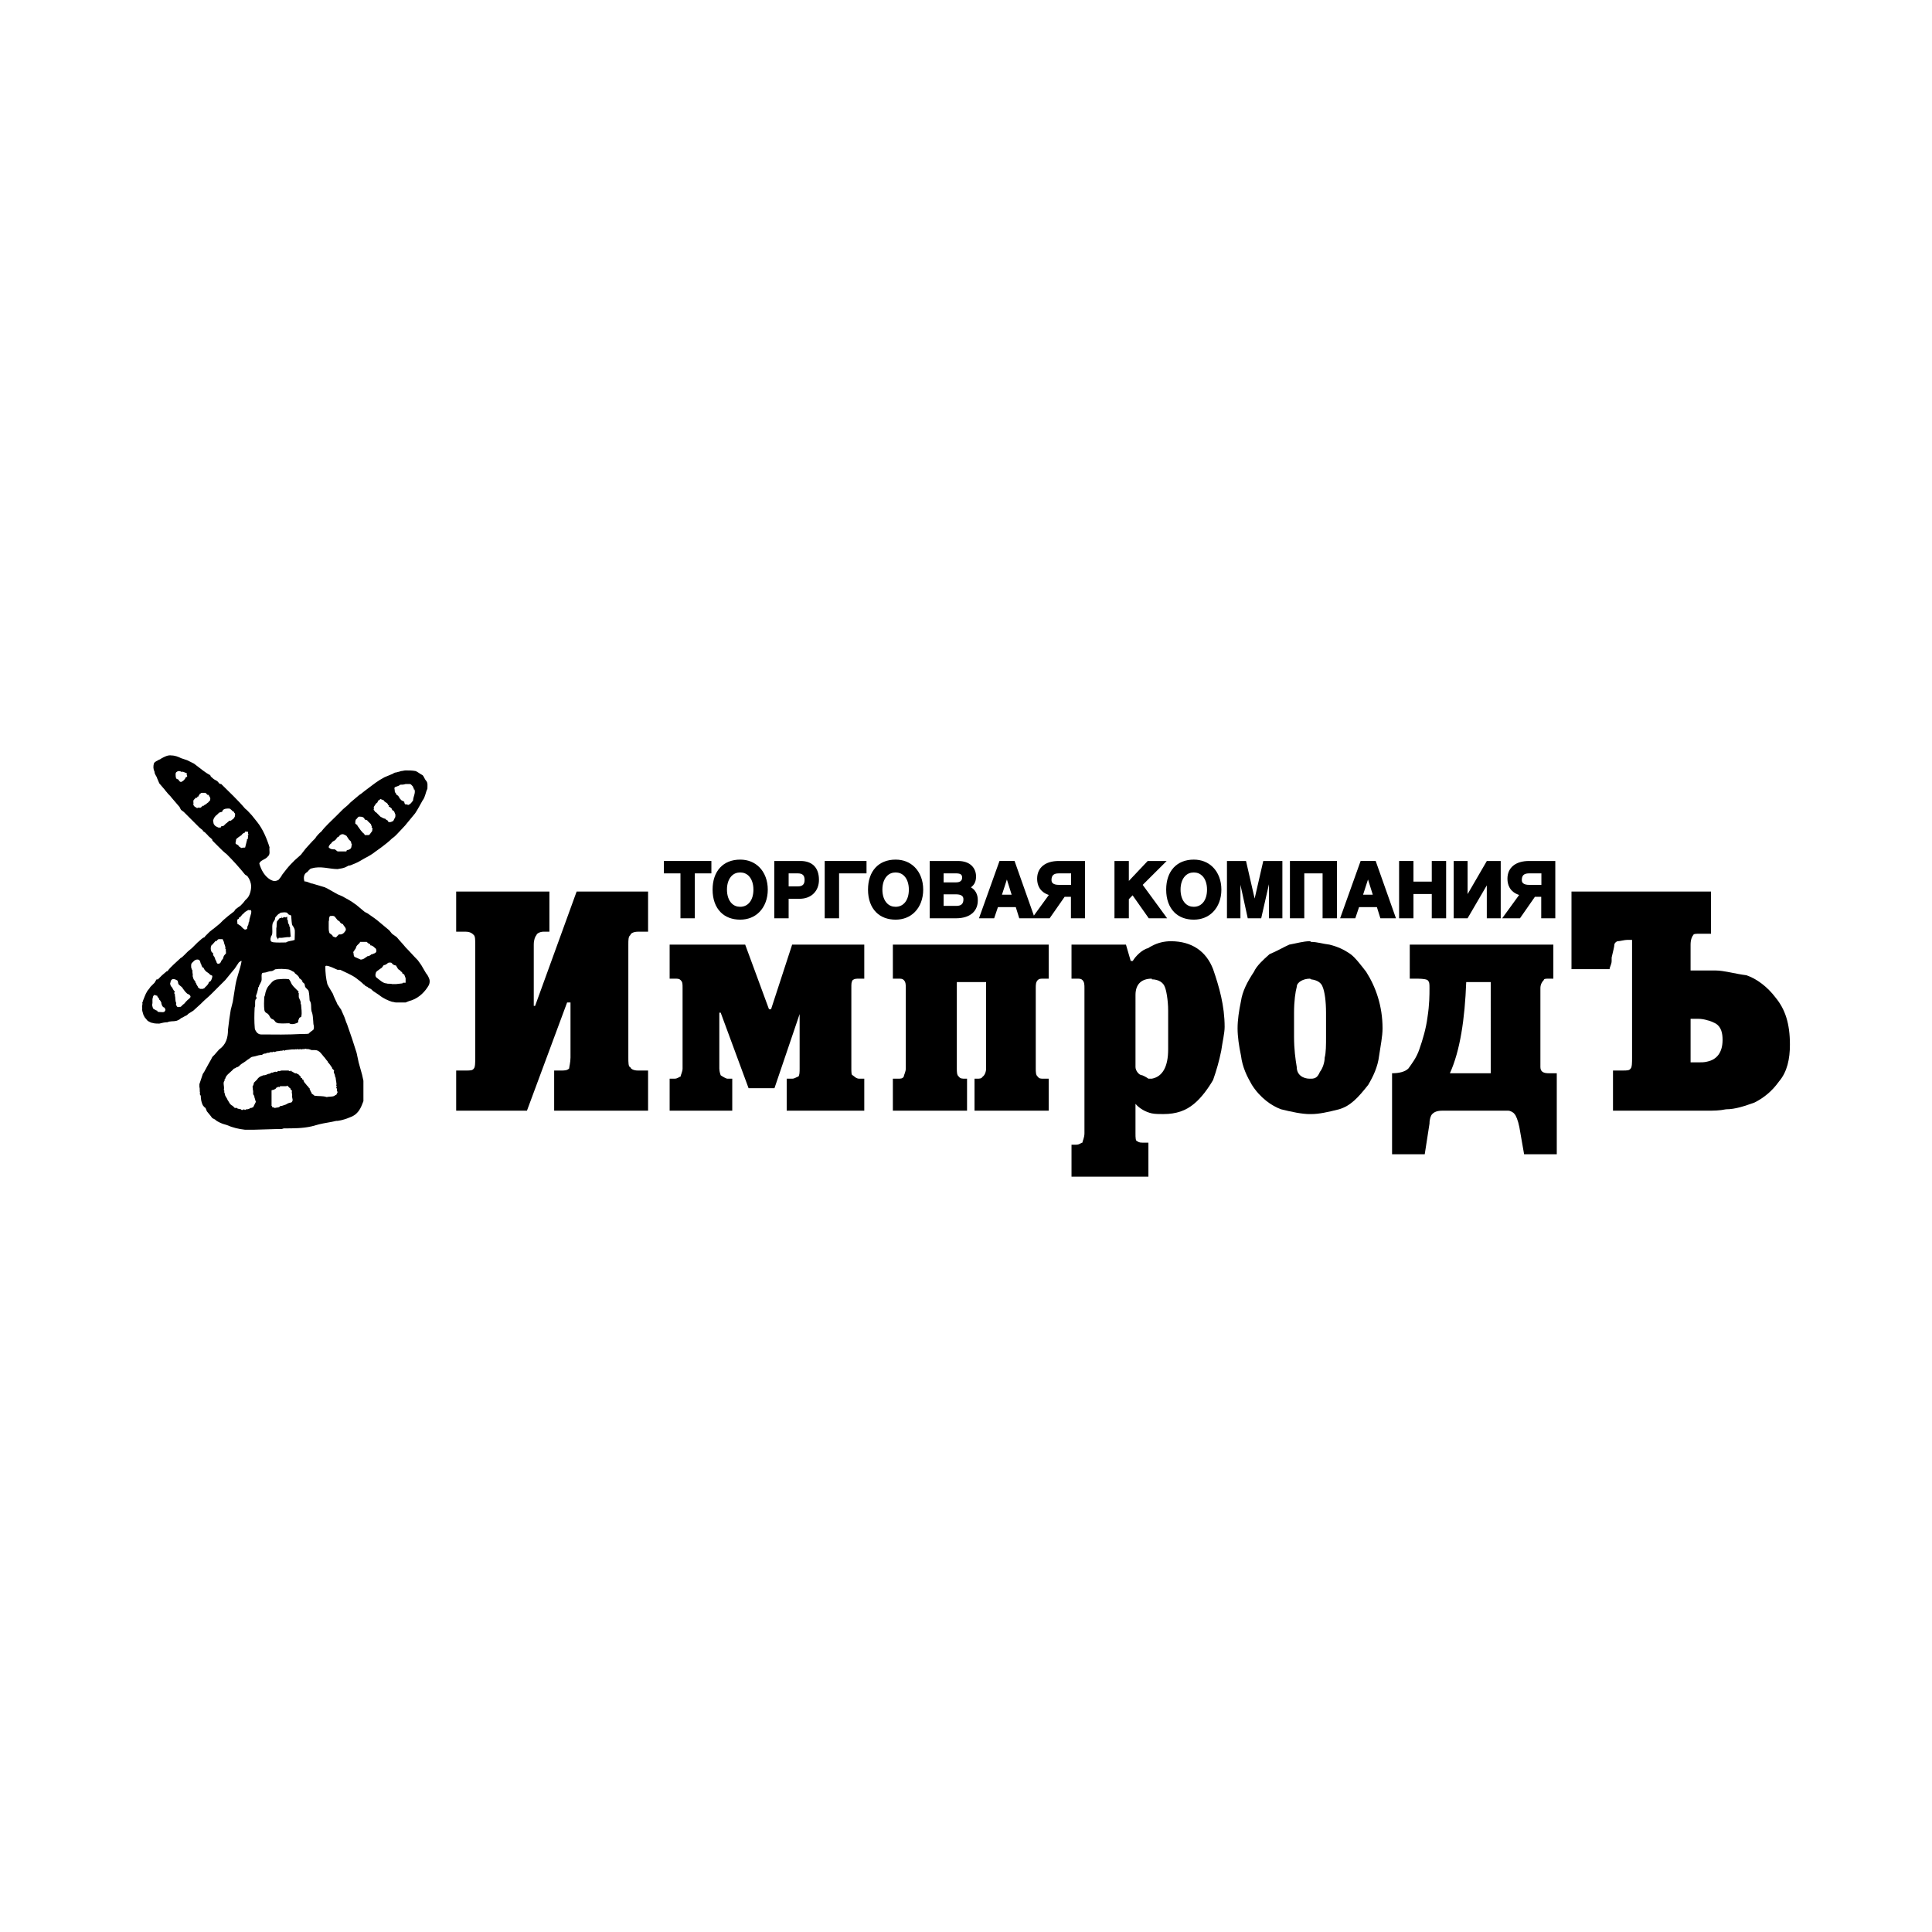 <?xml version="1.0" encoding="utf-8"?>
<!-- Generator: Adobe Illustrator 13.0.0, SVG Export Plug-In . SVG Version: 6.00 Build 14948)  -->
<!DOCTYPE svg PUBLIC "-//W3C//DTD SVG 1.0//EN" "http://www.w3.org/TR/2001/REC-SVG-20010904/DTD/svg10.dtd">
<svg version="1.0" id="Layer_1" xmlns="http://www.w3.org/2000/svg" xmlns:xlink="http://www.w3.org/1999/xlink" x="0px" y="0px"
	 width="192.756px" height="192.756px" viewBox="0 0 192.756 192.756" enable-background="new 0 0 192.756 192.756"
	 xml:space="preserve">
<g>
	<polygon fill-rule="evenodd" clip-rule="evenodd" fill="#FFFFFF" points="0,0 192.756,0 192.756,192.756 0,192.756 0,0 	"/>
	<path fill-rule="evenodd" clip-rule="evenodd" d="M45.513,88.95h9.302v4.006h-0.611c-0.339,0-0.679,0.204-0.679,0.339
		c-0.136,0.136-0.271,0.476-0.271,0.951v6.11h0.135L57.53,88.95h7.129v4.006h-1.019c-0.475,0-0.747,0.204-0.747,0.339
		c-0.204,0.136-0.204,0.476-0.204,0.951v11.27c0,0.477,0,0.951,0.204,0.951c0,0.137,0.272,0.34,0.747,0.34h1.019v4.006h-9.37v-4.006
		h0.679c0.339,0,0.611,0,0.815-0.203c0-0.137,0.136-0.611,0.136-1.088v-5.498H56.58l-4.006,10.795h-7.061v-4.006h0.95
		c0.476,0,0.679,0,0.815-0.203c0.136-0.137,0.136-0.611,0.136-1.088v-11.27c0-0.475,0-0.815-0.136-0.951s-0.339-0.339-0.815-0.339
		h-0.95V88.95L45.513,88.95z"/>
	<path fill-rule="evenodd" clip-rule="evenodd" d="M66.811,94.246h7.537l2.376,6.45h0.204l2.104-6.45h7.197v3.395h-0.475
		c-0.339,0-0.476,0-0.679,0.137c-0.136,0.203-0.136,0.338-0.136,0.814v8.012c0,0.338,0,0.678,0.136,0.678
		c0.203,0.137,0.339,0.34,0.679,0.34h0.475v3.191h-7.74v-3.191h0.543c0.271,0,0.476-0.203,0.611-0.203
		c0.136-0.137,0.136-0.477,0.136-0.814v-5.432l-2.512,7.4h-2.58l-2.784-7.537h-0.136v5.568c0,0.338,0.136,0.678,0.136,0.678
		c0.204,0.137,0.543,0.34,0.679,0.34h0.475v3.191h-6.247v-3.191h0.476c0.339,0,0.476-0.203,0.611-0.203
		c0-0.137,0.204-0.477,0.204-0.814v-8.012c0-0.477,0-0.611-0.204-0.814c-0.135-0.137-0.271-0.137-0.611-0.137h-0.476V94.246
		L66.811,94.246z"/>
	<path fill-rule="evenodd" clip-rule="evenodd" d="M89.081,94.246h15.548v3.395h-0.477c-0.338,0-0.475,0-0.609,0.137
		c-0.205,0.203-0.205,0.475-0.205,0.814v8.012c0,0.338,0,0.678,0.205,0.814c0.135,0.203,0.271,0.203,0.609,0.203h0.477v3.191h-7.401
		v-3.191h0.204c0.339,0,0.475,0,0.611-0.203c0.203-0.137,0.34-0.477,0.34-0.814V97.98h-2.92v8.623c0,0.338,0,0.678,0.204,0.814
		c0.136,0.203,0.339,0.203,0.611,0.203h0.204v3.191h-7.401v-3.191h0.476c0.339,0,0.475,0,0.611-0.203
		c0-0.137,0.204-0.477,0.204-0.814v-8.012c0-0.34,0-0.611-0.204-0.814c-0.136-0.137-0.271-0.137-0.611-0.137h-0.476V94.246
		L89.081,94.246z"/>
	<path fill-rule="evenodd" clip-rule="evenodd" d="M121.029,96.69c-0.68-1.765-2.105-2.784-4.211-2.784
		c-0.609,0-1.289,0.136-1.9,0.475c-0.135,0.068-0.271,0.136-0.34,0.204c-0.611,0.136-1.289,0.815-1.561,1.29h-0.205l-0.475-1.629
		h-5.432v3.395h0.475c0.34,0,0.477,0,0.611,0.137c0.205,0.203,0.205,0.475,0.205,0.814v14.461c0,0.475-0.205,0.814-0.205,0.951
		c-0.135,0-0.271,0.203-0.611,0.203h-0.475v3.191h7.672v-3.395h-0.475c-0.271,0-0.475,0-0.611-0.137
		c-0.203,0-0.203-0.34-0.203-0.814v-2.92c0.406,0.475,1.018,0.814,1.629,0.951c0.34,0.068,0.746,0.068,1.154,0.068
		c1.291,0,2.24-0.34,3.055-1.02c0.748-0.611,1.426-1.561,1.902-2.375c0.338-0.951,0.609-1.902,0.814-2.92
		c0.135-0.951,0.34-1.766,0.34-2.377C122.184,100.355,121.639,98.455,121.029,96.69L121.029,96.69z M116.547,104.701
		c0,1.697-0.543,2.717-1.629,2.92c-0.068,0-0.203,0-0.34,0c0,0-0.271-0.203-0.611-0.34c-0.338,0-0.678-0.475-0.678-0.814V99.27
		c0-1.154,0.678-1.629,1.629-1.629v0.068c0.68,0,1.154,0.34,1.291,0.746c0.135,0.271,0.338,1.289,0.338,2.377V104.701
		L116.547,104.701z"/>
	<path fill-rule="evenodd" clip-rule="evenodd" d="M136.305,96.962c-0.475-0.611-1.086-1.426-1.561-1.766
		c-0.68-0.475-1.291-0.747-2.105-0.951c-0.611-0.067-1.223-0.271-1.834-0.271c0,0-0.066-0.068-0.135-0.068
		c-0.611,0-1.291,0.204-2.037,0.339c-0.475,0.204-1.289,0.679-1.969,0.951c-0.611,0.543-1.291,1.154-1.562,1.766
		c-0.678,1.019-1.154,1.968-1.289,2.919c-0.203,0.951-0.34,1.9-0.34,2.717c0,0.814,0.137,1.764,0.34,2.715
		c0.135,1.154,0.611,2.105,1.086,2.92c0.814,1.289,1.969,2.105,2.92,2.443c1.086,0.271,2.104,0.477,2.852,0.477c0,0,0.068,0,0.135,0
		c0.814,0,1.697-0.205,2.785-0.477c1.154-0.338,1.9-1.154,2.918-2.443c0.477-0.814,0.951-1.766,1.088-2.92
		c0.135-0.951,0.34-1.9,0.34-2.715C137.936,100.355,137.256,98.455,136.305,96.962L136.305,96.962z M132.299,101.781v1.631
		c0,0.814,0,1.629-0.135,2.104c0,0.477-0.205,1.088-0.477,1.426c-0.203,0.477-0.406,0.68-0.883,0.68c0,0-0.066,0-0.135,0
		c-0.611,0-1.291-0.34-1.291-1.154c-0.135-0.814-0.271-1.766-0.271-3.055v-1.631v-0.746c0-1.154,0.137-2.105,0.271-2.58
		c0-0.475,0.68-0.814,1.291-0.814c0.068,0,0.135,0.068,0.135,0.068c0.611,0.068,1.02,0.34,1.154,0.746
		c0.205,0.475,0.34,1.426,0.34,2.58V101.781L132.299,101.781z"/>
	<path fill-rule="evenodd" clip-rule="evenodd" d="M154.5,107.078c-0.475,0-0.814-0.137-0.814-0.611v-7.875
		c0-0.34,0.137-0.611,0.34-0.814c0-0.137,0.271-0.137,0.475-0.137h0.477v-3.395h-8.283h-6.043v3.395h0.475
		c0.477,0,1.02,0,1.291,0.137c0.203,0.203,0.203,0.338,0.203,0.814c0,0.678,0,1.629-0.203,2.918
		c-0.137,1.088-0.477,2.24-0.814,3.191c-0.273,0.814-0.748,1.426-1.088,1.902c-0.338,0.338-0.949,0.475-1.629,0.475v8.08h3.26
		l0.475-3.057c0-0.475,0.135-0.814,0.271-0.949c0.203-0.205,0.475-0.34,1.018-0.34h2.785h3.801c0.137,0,0.477,0.135,0.611,0.34
		c0.137,0.135,0.34,0.611,0.477,1.289l0.475,2.717h3.26v-8.08H154.5L154.5,107.078z M148.73,107.078h-2.037h-2.037
		c1.02-2.24,1.494-5.432,1.629-9.098h0.408h2.037V107.078L148.73,107.078z"/>
	<path fill-rule="evenodd" clip-rule="evenodd" d="M177.158,99.541c-0.814-1.086-1.902-1.9-2.92-2.24
		c-1.088-0.135-2.242-0.475-3.057-0.475h-0.883h-1.629v-2.581c0-0.475,0.137-0.815,0.271-0.951c0-0.136,0.342-0.136,0.68-0.136
		h0.678h0.408V88.95h-0.408h-13.51v7.74h3.801c0-0.204,0.205-0.475,0.205-0.815c0-0.136,0-0.339,0-0.339
		c0.135-0.611,0.271-1.086,0.271-1.29c0-0.136,0.203-0.339,0.34-0.339c0.203,0,0.678-0.136,0.949-0.136h0.477v11.745
		c0,0.477,0,0.951-0.137,1.088c-0.135,0.203-0.34,0.203-0.814,0.203h-0.951v4.006h8.215c0.408,0,0.816,0,1.154,0
		c0.68,0,1.223,0,1.902-0.137c0.949,0,1.9-0.338,2.852-0.678c0.949-0.477,1.766-1.154,2.443-2.105
		c0.814-0.951,1.086-2.24,1.086-3.666C178.582,102.121,178.107,100.695,177.158,99.541L177.158,99.541z M170.299,105.924
		c-0.271,0.068-0.543,0.068-0.881,0.068h-0.748v-4.346h0.748c0.338,0,0.678,0.068,0.881,0.135c0.342,0.068,0.611,0.205,0.883,0.34
		c0.543,0.34,0.68,0.951,0.68,1.629C171.861,104.973,171.318,105.721,170.299,105.924L170.299,105.924z"/>
	<path fill-rule="evenodd" clip-rule="evenodd" d="M26.615,101.086c0.079,0.031,0.157,0.109,0.218,0.191
		c0.065,0.123,0.128,0.248,0.222,0.342c0.094,0.064,0.22,0.08,0.283,0.158c0.063,0.062,0.126,0.172,0.207,0.23
		c0.077,0.037,0.155,0.068,0.233,0.084c0.362,0.031,0.708,0.016,1.053,0c0.047,0,0.095,0.047,0.142,0.062
		c0.251,0.062,0.519-0.016,0.754-0.141c0.063-0.033,0-0.158,0.047-0.236c0.047-0.078,0.047-0.158,0.11-0.236
		c0.032-0.047,0.158-0.047,0.173-0.109c0.094-0.408,0-0.803-0.016-1.195c0-0.031-0.047-0.062-0.047-0.094
		c0-0.078,0.016-0.156-0.016-0.236c-0.032-0.125-0.11-0.234-0.157-0.377c-0.031-0.141,0-0.299-0.01-0.438
		c-0.021-0.018-0.053-0.033-0.053-0.053c0.031-0.043,0.047-0.105,0.015-0.123c-0.204-0.219-0.44-0.408-0.613-0.645
		c-0.11-0.141-0.142-0.297-0.235-0.439c-0.048-0.062-0.079-0.141-0.142-0.141c-0.361-0.048-0.707-0.016-1.053,0.016
		c-0.236,0.016-0.482,0.131-0.644,0.33c-0.142,0.172-0.299,0.314-0.409,0.502c-0.079,0.143-0.142,0.299-0.188,0.473
		c-0.032,0.109-0.032,0.234-0.079,0.344c0,0.033-0.047,0.08-0.047,0.111c-0.016,0.439-0.047,0.881,0.016,1.32
		C26.395,100.912,26.505,101.039,26.615,101.086L26.615,101.086z"/>
	<polygon fill-rule="evenodd" clip-rule="evenodd" points="30.666,86.997 30.668,87.001 30.666,86.997 	"/>
	<path fill-rule="evenodd" clip-rule="evenodd" d="M30.668,87.001c-0.005,0.002-0.008,0.005-0.013,0.007
		C30.657,87.007,30.661,87.006,30.668,87.001L30.668,87.001z"/>
	<path fill-rule="evenodd" clip-rule="evenodd" d="M39.519,83.315c-0.069,0.068-0.205,0.204-0.408,0.339
		c-0.271,0.272-0.611,0.543-0.882,0.747l-0.271,0.204l-0.476,0.34c-0.339,0.271-0.679,0.475-1.086,0.679
		c-0.34,0.203-0.679,0.407-1.018,0.542c-0.204,0.068-0.408,0.204-0.611,0.204c-0.068,0-0.068,0.068-0.136,0.068
		c-0.34,0.204-0.611,0.204-0.951,0.271c-0.814,0-1.697-0.339-2.58-0.068c-0.037,0-0.068,0.017-0.1,0.017
		c-0.047,0.031-0.079,0.079-0.142,0.125c-0.065,0.054-0.116,0.13-0.177,0.192c-0.003-0.008-0.029,0.008-0.016,0.021
		c-0.005,0.002-0.015,0.012-0.01,0.011c-0.357,0.156-0.398,0.608-0.273,0.939c0.198-0.022,0.419,0.105,0.615,0.172l0,0.009
		c0.012,0.001,0.024,0.001,0.036,0.003c0.022,0.006,0.044,0.012,0.066,0.016v0.095c0.001,0.002,0.003,0.003,0.004,0.005l-0.004-0.1
		c0.024,0.004,0.048,0.007,0.071,0.009c0.444,0.128,0.835,0.257,1.288,0.387c0,0,0.067,0.068,0.135,0.068l1.086,0.611l0.475,0.204
		l0.611,0.339l0.339,0.204l0.476,0.339l0.814,0.679l0.272,0.136l0.679,0.476l0.271,0.203l1.222,1.019l0.271,0.339l0.475,0.34
		c0.272,0.339,0.612,0.679,0.883,1.019c0.408,0.407,0.815,0.883,1.222,1.29l0.339,0.475l0.476,0.815
		c0.135,0.136,0.271,0.406,0.339,0.611c0.068,0.271,0,0.543-0.204,0.814c-0.407,0.611-1.017,1.154-1.833,1.357
		c-0.135,0.068-0.204,0.068-0.339,0.137c-0.204,0-0.475,0-0.679,0c-0.136,0-0.204,0-0.271,0c-0.137,0-0.272-0.068-0.408-0.068
		c-0.407-0.137-0.882-0.34-1.29-0.68l-0.611-0.406c-0.068-0.068-0.068-0.068-0.136-0.137c-0.136-0.135-0.34-0.135-0.407-0.271
		c-0.069,0-0.137-0.068-0.272-0.135v-0.068c0,0,0,0-0.068,0c-0.272-0.271-0.543-0.475-0.814-0.68
		c-0.476-0.339-1.019-0.543-1.562-0.814c-0.067,0-0.135,0-0.271,0c-0.339-0.136-0.814-0.407-1.154-0.407c0,0,0,0-0.067,0.068
		c0,0.611,0.067,1.222,0.203,1.765l0.136,0.271l0.407,0.68c0.136,0.406,0.339,0.746,0.475,1.086c0.137,0.135,0.205,0.34,0.339,0.475
		l0.271,0.611c0.136,0.271,0.204,0.611,0.34,0.883c0.339,0.951,0.679,1.969,0.951,2.852l0.203,0.951l0.34,1.221l0.136,0.611v2.037
		l-0.136,0.34c-0.203,0.543-0.543,1.018-1.086,1.223c-0.474,0.203-0.883,0.34-1.358,0.406c0,0-0.067,0-0.136,0
		c-0.543,0.137-1.153,0.205-1.698,0.34c-0.271,0.068-0.475,0.137-0.746,0.203c-0.883,0.205-1.833,0.205-2.784,0.205l-0.204,0.066
		h-0.476l-2.307,0.068c-0.34,0-0.612,0-0.883,0c-0.611-0.068-1.221-0.203-1.833-0.475c-0.272-0.068-0.476-0.137-0.746-0.271
		c-0.137-0.068-0.272-0.137-0.408-0.271l-0.272-0.137l-0.204-0.271l-0.339-0.408l-0.136-0.338c-0.136-0.068-0.204-0.203-0.271-0.271
		c-0.136-0.271-0.204-0.611-0.204-0.951c-0.068-0.068-0.136-0.203-0.068-0.271c-0.068-0.203,0-0.408-0.068-0.611v-0.271l0.339-1.018
		l0.136-0.205l0.407-0.746l0.271-0.475l0.136-0.271l0.204-0.205l0.477-0.543c0.679-0.475,0.882-1.154,0.882-1.969l0.136-1.086
		l0.136-0.883l0.205-0.814l0.271-1.697c0.136-0.814,0.477-1.562,0.611-2.377h-0.068l-0.204,0.136l-0.407,0.611l-0.339,0.407
		l-0.611,0.748l-0.476,0.475l-0.135,0.135l-0.68,0.68l-0.136,0.135c-0.271,0.273-0.543,0.477-0.814,0.748
		c-0.068,0.068-0.136,0.135-0.204,0.203l-0.747,0.68l-0.543,0.34c0,0.066-0.068,0.066-0.136,0.135
		c-0.203,0.068-0.339,0.203-0.543,0.271c-0.136,0.137-0.271,0.203-0.475,0.271c-0.272,0.068-0.611,0-0.883,0.137
		c-0.271,0-0.543,0.066-0.814,0.135c-0.204,0-0.476,0-0.679-0.068c-0.136,0-0.339-0.135-0.476-0.203l-0.339-0.406v-0.068
		l-0.068-0.068c-0.067-0.271-0.204-0.543-0.135-0.746c-0.068-0.205,0.068-0.34,0-0.543c0.068-0.068,0.068-0.205,0.135-0.34
		c0.137-0.34,0.271-0.748,0.543-1.02l0.136-0.203l0.407-0.406l0.204-0.34c0.068,0,0.068,0,0.136,0l0.136-0.137l0.271-0.271
		l0.475-0.406h0.068c0.314-0.44,0.802-0.823,1.25-1.254v-0.003c0.003-0.001,0.006-0.004,0.01-0.006
		c0.033-0.032,0.066-0.062,0.098-0.095l0.002,0.032c0.113-0.083,0.236-0.202,0.338-0.303l0.339-0.34l0.407-0.339l0.543-0.543
		l0.4-0.351l0-0.003l0.02-0.014l0.124-0.108l0.003,0.022l0.133-0.09h0.068c0,0,0,0,0-0.068l0.476-0.475l0.339-0.271v0.012
		l0.679-0.556v0.001l0.339-0.341l0.476-0.407l0.611-0.475l0.136-0.204l0.271-0.204l0.205-0.136c0.203-0.203,0.338-0.339,0.474-0.542
		c0.068-0.068,0.136-0.136,0.205-0.204c0.271-0.271,0.407-0.815,0.407-1.222c0-0.272-0.136-0.679-0.34-0.951
		c-0.067-0.068-0.136-0.136-0.271-0.204c-0.542-0.679-1.221-1.426-1.833-2.037c-0.272-0.204-0.476-0.407-0.746-0.679
		c-0.205-0.204-0.408-0.407-0.68-0.679V83.79c-0.136-0.204-0.339-0.271-0.475-0.475l-0.271-0.271l-0.204-0.136v-0.068l-0.339-0.271
		l-0.611-0.611l-0.95-0.95c-0.068-0.068-0.204-0.136-0.272-0.204c-0.068-0.136-0.136-0.204-0.136-0.272
		c-0.271-0.339-0.543-0.611-0.814-0.95c-0.136-0.204-0.34-0.339-0.476-0.543c-0.136-0.136-0.204-0.272-0.339-0.408l-0.407-0.475
		l-0.204-0.476c-0.068-0.271-0.272-0.407-0.272-0.679c-0.136-0.271-0.136-0.543-0.068-0.815c0.068-0.203,0.34-0.271,0.543-0.407
		c0.068,0,0.068,0,0.136-0.068c0.339-0.204,0.747-0.407,1.086-0.339c0.339,0,0.679,0.135,0.95,0.271
		c0.204,0.068,0.407,0.136,0.611,0.204l0.679,0.339c0.271,0.204,0.611,0.476,0.883,0.679c0.271,0.204,0.475,0.34,0.747,0.476
		c0,0.136,0.137,0.203,0.204,0.271c0.136,0.136,0.272,0.204,0.408,0.272c0.136,0.068,0.204,0.204,0.272,0.271
		c0.067,0.068,0.135,0.068,0.203,0.068c0.815,0.815,1.629,1.562,2.376,2.444c0.271,0.204,0.475,0.476,0.679,0.679l0.543,0.679
		c0.543,0.679,0.95,1.629,1.222,2.512c-0.067,0.339,0.136,0.679-0.204,0.95c-0.204,0.272-0.747,0.339-0.815,0.679
		c0.205,0.68,0.543,1.291,1.155,1.63c0.271,0.136,0.476,0.136,0.747,0c0.113-0.113,0.226-0.273,0.339-0.441V87.32l0.476-0.611
		c0.272-0.339,0.543-0.611,0.815-0.883l0.611-0.543l0.475-0.611l0.611-0.679l-0.013,0.093c0.004-0.001,0.008-0.002,0.013-0.002
		v-0.091l0.339-0.339l0.135-0.204c0.137-0.136,0.271-0.34,0.476-0.476c0.408-0.543,0.951-1.019,1.494-1.561l0.136-0.136l0.543-0.543
		l0.475-0.407l0.271-0.272l0.883-0.747l0.203-0.136l0.34-0.271c0.475-0.34,0.952-0.747,1.494-1.086l0.475-0.272l0.815-0.339l0,0.008
		c0.113-0.094,0.227-0.144,0.341-0.144C39.722,77,39.857,77,39.993,76.933c0.135,0,0.339-0.068,0.475-0.068
		c0.339,0,0.679,0,1.019,0.068c0.271,0.136,0.407,0.272,0.679,0.408c0.137,0.136,0.204,0.407,0.34,0.543
		c0.203,0.204,0.135,0.543,0.135,0.815c-0.203,0.407-0.203,0.814-0.475,1.154c-0.271,0.476-0.475,0.883-0.747,1.29l-0.951,1.154
		c0.204-0.203-0.81,0.878-0.883,0.95L39.519,83.315L39.519,83.315z M39.519,79.241c0,0,0,0,0-0.068
		c-0.069-0.068-0.137-0.136-0.137-0.271v-0.068c0-0.068-0.068-0.204,0-0.272c0,0,0.068-0.068,0.137-0.068
		c0.135-0.068,0.271-0.068,0.407-0.204c0.203,0,0.339,0,0.543-0.068h0.408c0.135,0,0.203,0.136,0.338,0.271
		c0,0.068,0,0.136,0.068,0.136c0,0.068,0,0.068,0,0.136h0.068c0.136,0.34-0.136,0.747-0.136,1.086
		c-0.136,0.204-0.271,0.407-0.542,0.476v-0.068c-0.068,0-0.137,0-0.204,0s-0.136-0.136-0.136-0.271l-0.271-0.136
		c-0.136-0.136-0.271-0.271-0.271-0.407h-0.068c0-0.068,0-0.068,0-0.068C39.654,79.376,39.585,79.309,39.519,79.241L39.519,79.241
		L39.519,79.241z M37.277,80.531l0.271-0.407c0,0,0,0,0.068,0l0.136-0.271c0.068,0,0.136-0.067,0.204-0.136l0.339,0.136
		c0.068,0.204,0.339,0.204,0.408,0.407v0.068c0.069,0,0.069,0,0.136,0.067c-0.067,0,0,0.068-0.067,0.068
		c0.067,0.067,0.067,0,0.135,0.067c0.068,0.068,0.136,0.068,0.204,0.204v0.068l0.204,0.136l0.136,0.339c0,0.136,0,0.272-0.068,0.34
		l-0.136,0.271c-0.068,0.068-0.068,0.068-0.136,0.068c-0.068,0.068-0.204,0.068-0.271,0.068c-0.136,0-0.136-0.136-0.204-0.204
		h-0.067l-0.136-0.135c-0.136,0-0.339-0.136-0.475-0.204l-0.272-0.272l-0.136-0.136c-0.068-0.068-0.135-0.068-0.135-0.068
		c0-0.068-0.067-0.136-0.136-0.204C37.277,80.735,37.346,80.599,37.277,80.531L37.277,80.531z M35.512,81.753
		c0.136-0.068,0.204-0.339,0.408-0.271c0.134,0,0.271,0,0.406,0.136l0.068,0.136l0.136,0.067h0.068c0.069,0,0.069,0.136,0.136,0.136
		c0.068,0,0,0.068,0.068,0.068l0.204,0.204l0.068,0.204c0.068,0,0,0.068,0,0.136c0.136,0,0.068,0.136,0.068,0.271
		s-0.136,0.204-0.204,0.34c-0.068,0.067-0.068,0.136-0.204,0.136s-0.204,0-0.339,0c0-0.068-0.068-0.068-0.068-0.136
		c-0.135-0.068-0.204-0.204-0.338-0.34l-0.34-0.475c0,0,0,0,0-0.068c-0.068,0-0.136-0.068-0.204-0.136
		C35.444,82.025,35.444,81.889,35.512,81.753L35.512,81.753z M33.068,84.13c0.069-0.204,0.271-0.204,0.407-0.34
		c0.068-0.068,0.136-0.204,0.204-0.271c0.068,0,0.068,0,0.137-0.068c0.068-0.136,0.271-0.271,0.474-0.204l0.273,0.136l0.135,0.204
		l0.136,0.204c0.068,0.068,0.204,0.136,0.204,0.271v0.068c0.068,0.067,0.068,0.136,0.068,0.136c-0.068,0.135,0,0.271-0.136,0.407
		c-0.068,0.067-0.204,0.136-0.339,0.136c-0.067,0.067-0.067,0.067-0.067,0.136h-0.679h-0.205l-0.271-0.204
		c-0.204,0-0.407,0-0.543-0.136c-0.068,0-0.068-0.067-0.068-0.136C32.864,84.333,32.932,84.197,33.068,84.13L33.068,84.13z
		 M18.539,77.543c-0.068,0.204-0.272,0.408-0.476,0.476c0,0-0.068,0-0.136-0.067h-0.068c0-0.068,0-0.068,0-0.136l-0.271-0.136
		c-0.068-0.136-0.068-0.339-0.068-0.475c0-0.068,0.068-0.204,0.136-0.204c0.068-0.068,0.136-0.068,0.204-0.068s0.136,0,0.204,0.068
		c0.068,0,0.136,0,0.204,0l0.339,0.136c0.068,0.068,0.068,0.068,0,0.136c0.068,0.068,0.068,0.136,0.068,0.204
		C18.674,77.476,18.606,77.543,18.539,77.543L18.539,77.543z M20.915,79.92c-0.068,0-0.068,0.068-0.136,0.136
		c-0.136,0.068-0.203,0.204-0.407,0.272c0,0.067-0.068,0.067-0.136,0.067s-0.068,0.068-0.068,0.068s-0.068,0-0.068,0.067
		c-0.068,0-0.068,0.068-0.136,0.068s-0.136-0.068-0.204,0c-0.067,0-0.136,0.067-0.136,0c-0.068-0.068-0.204-0.068-0.271-0.204
		c0,0-0.068-0.067-0.068-0.136c0.068-0.136-0.068-0.339,0.068-0.475l0.204-0.204c0.068,0,0.136,0.068,0.136,0
		c0,0-0.068-0.068,0-0.068c0-0.068,0.067,0,0.136-0.068c-0.068,0,0-0.068,0-0.068l0.068-0.067v-0.068l0.204-0.136h0.136h0.271
		l0.204,0.204c0.068,0,0.068,0,0.136,0c0,0.067,0,0.067,0,0.136c0.135,0,0.068,0.136,0.135,0.204
		C20.982,79.716,20.982,79.852,20.915,79.92L20.915,79.92z M23.427,81.482l-0.135,0.204c-0.137,0.068-0.272,0.271-0.408,0.203
		h-0.068v0.068c-0.136,0.068-0.136,0.136-0.271,0.204l-0.205,0.204c-0.068,0.068-0.136,0.068-0.271,0.068
		c0,0.068,0,0.068-0.068,0.136c-0.068,0-0.068,0-0.135,0h-0.068c-0.136-0.067-0.34-0.136-0.408-0.271
		c-0.136-0.136-0.067-0.271-0.136-0.408c0.068-0.271,0.204-0.475,0.408-0.611c0.068-0.068,0.136-0.136,0.205-0.204
		c0.067,0,0.135-0.068,0.271-0.068c0,0,0.068-0.068,0.068-0.136c0.136-0.204,0.408-0.204,0.679-0.204
		c0.136,0.068,0.204,0.136,0.34,0.272c0,0.068,0.068,0,0.135,0.068v0.068l0.068,0.068C23.495,81.278,23.427,81.346,23.427,81.482
		L23.427,81.482z M24.717,83.722c-0.067,0-0.136,0.068-0.067,0.068l-0.193,0.77c-0.091,0.02-0.241-0.01-0.351,0.044
		c-0.068,0-0.135-0.067-0.203-0.136h-0.069c0,0,0-0.068-0.068-0.135c-0.068-0.068-0.204-0.068-0.271-0.204l0.068-0.408
		c0.136-0.136,0.34-0.271,0.543-0.407c0-0.068,0.136-0.136,0.204-0.204h0.068c0,0,0.068-0.067,0.068-0.136c0.068,0,0.136,0,0.271,0
		c0.068,0.068,0,0.204,0.068,0.271c0,0.068,0,0.068-0.068,0.136C24.785,83.451,24.717,83.586,24.717,83.722L24.717,83.722z
		 M16.434,100.9c-0.068,0.135-0.339,0.066-0.543,0.066c-0.068,0-0.204,0-0.204-0.135c-0.136,0-0.272-0.137-0.408-0.203
		c-0.068-0.205-0.136-0.34-0.068-0.545v-0.406l0.068-0.271c0,0,0-0.068,0.068-0.068c0-0.068,0.068-0.068,0.136-0.068
		c0.068,0.068,0.136,0.068,0.204,0.068c0,0.137,0.136,0.203,0.204,0.34v0.066c0.136,0.068,0.136,0.205,0.204,0.273
		c0,0.066,0,0.135,0.068,0.271c0,0.066,0.068,0.135,0.136,0.203c0.136,0,0.136,0.137,0.204,0.203
		C16.501,100.764,16.501,100.832,16.434,100.9L16.434,100.9z M18.742,99.744l-0.204,0.205c-0.068,0.068-0.136,0.203-0.272,0.271
		l-0.204,0.203c-0.068,0.068-0.204,0-0.271,0.068c-0.068-0.068-0.068,0-0.136-0.068c-0.068-0.135-0.136-0.203-0.068-0.34
		c-0.136-0.271-0.068-0.543-0.136-0.746c0-0.068,0-0.068,0-0.137c0,0-0.068-0.066-0.068-0.135s0.068-0.068,0.068-0.137
		c-0.204-0.135-0.204-0.406-0.408-0.543c0-0.066-0.067-0.135-0.067-0.271c0.067-0.135,0-0.271,0.203-0.406
		c0.136-0.068,0.34,0,0.543,0.135c0,0.068,0.068,0.205,0.068,0.34c0.068,0,0.068,0.068,0.068,0.068l0.3,0.246l0.107,0.16
		l0.204,0.271l0.204,0.205c0.136,0.066,0.339,0.135,0.339,0.34C18.945,99.541,18.878,99.678,18.742,99.744L18.742,99.744z
		 M20.982,97.912c-0.067,0-0.067,0.068-0.135,0.068c-0.068,0.271-0.271,0.406-0.408,0.543c0,0.068-0.068,0.068-0.204,0.135h-0.271
		l-0.204-0.135c0-0.137-0.204-0.271-0.204-0.475c0,0,0,0-0.068,0c0-0.068,0-0.137,0-0.137l-0.068-0.068
		c-0.136-0.135-0.136-0.271-0.204-0.475c0.068-0.136-0.068-0.34,0-0.543c-0.068,0-0.068-0.136-0.136-0.272
		c0-0.136-0.068-0.407,0.136-0.543l0.136-0.136c0.136-0.136,0.407-0.204,0.543-0.067c0.136,0.136,0.068,0.339,0.204,0.407
		c-0.068,0.068,0.068,0.136,0.068,0.271l0.136,0.067v0c0.068,0.204,0.272,0.408,0.407,0.475c0.136,0.068,0.204,0.204,0.339,0.271
		c0,0,0.069,0,0.136,0.068C21.186,97.504,21.12,97.777,20.982,97.912L20.982,97.912z M22.545,94.925c0,0.068,0,0.136,0,0.204
		c-0.137,0.136-0.272,0.272-0.272,0.475l-0.204,0.271c0,0.068-0.068,0.204-0.203,0.272c-0.045,0-0.09,0-0.137,0
		c-0.068,0-0.136-0.136-0.136-0.204l-0.136-0.272v-0.068C21.39,95.536,21.39,95.4,21.322,95.4c-0.036-0.071-0.053-0.142-0.07-0.203
		l0.002-0.137c-0.068,0-0.068,0-0.134-0.068c-0.069-0.136-0.137-0.339-0.069-0.543c0-0.068,0.069-0.136,0.069-0.204
		c0.011,0,0.017,0.003,0.025,0.006l-0.005,0.044l0.031-0.035c0.006,0.004,0.012,0.008,0.017,0.01l0.001-0.031l0.311-0.352
		c0.203-0.068,0.025,0.086,0.162-0.05c0-0.068,0.068-0.068,0.136-0.136h0.068c0.135,0,0.203,0,0.338,0
		c0.068,0.068,0.068,0.204,0.136,0.271c0,0.204,0.205,0.476,0.136,0.679c0.068,0.068,0.068,0.068,0.068,0.136
		S22.477,94.857,22.545,94.925L22.545,94.925z M26.992,93.589c0-0.016,0.031-0.016,0.031-0.031c0-0.032-0.016-0.063,0-0.094
		c0.047-0.079,0.11-0.173,0.126-0.251c0.063-0.362-0.031-0.692,0.047-1.054c0.031-0.157,0.173-0.282,0.236-0.44
		c0.031-0.062,0-0.141,0.047-0.204c0.142-0.141,0.236-0.314,0.424-0.377l0.079-0.079c0.205-0.016,0.393-0.063,0.598-0.016
		c0.11,0.016,0.141,0.157,0.235,0.205c0.079,0.046,0.22,0.046,0.236,0.125c0.031,0.283,0.031,0.534,0.079,0.817
		c0.016,0.11,0.078,0.189,0.141,0.268c0.063,0.11,0.126,0.235,0.142,0.361c0.015,0.314-0.016,0.645-0.016,0.958
		c-0.283,0.11-0.597,0.079-0.864,0.251c-0.409,0-0.833,0.031-1.242-0.016c-0.11-0.016-0.251-0.047-0.283-0.157
		C26.977,93.777,26.992,93.683,26.992,93.589L26.992,93.589z M25.405,100.551c0-0.062,0.031-0.109,0.047-0.172
		c0.016-0.189-0.016-0.361,0.016-0.551c0-0.109,0.11-0.172,0.157-0.268c-0.173-0.141-0.031-0.33,0.016-0.486
		c0.047-0.189,0.11-0.377,0.126-0.566c0-0.031,0.047-0.031,0.059-0.043c0.019-0.02,0.004-0.066,0.004-0.082
		c0.078-0.158,0.173-0.314,0.236-0.473c0.094-0.25-0.016-0.518,0.062-0.77c0.016-0.031,0.047-0.062,0.065-0.076
		c0.139-0.033,0.297-0.018,0.438-0.081c0.141-0.046,0.299-0.095,0.456-0.095c0.141-0.016,0.251-0.109,0.371-0.18
		c0.446-0.071,0.87-0.04,1.311,0.008c0.204,0.032,0.377,0.188,0.581,0.267c0.032,0.032,0.047,0.095,0.079,0.126
		c0.173,0.142,0.393,0.268,0.44,0.503c0.126,0.048,0.205,0.157,0.299,0.251c0.016,0.031-0.016,0.078,0,0.111
		c0.094,0.078,0.22,0.141,0.236,0.266c0.016,0.096,0.016,0.174,0.063,0.252c0.11,0.158,0.283,0.236,0.33,0.408
		c0.062,0.314,0.078,0.613,0.094,0.912c0.22,0.299,0.11,0.691,0.188,1.053c0,0.062,0.047,0.143,0.063,0.189
		c0.079,0.268,0.079,0.549,0.11,0.832c0.016,0.143,0,0.268,0.047,0.408c0.031,0.111,0.015,0.236,0.015,0.346
		c0,0-0.031,0.018-0.033,0.014c0.002,0.02,0.002,0.051,0.002,0.066c-0.158,0.141-0.346,0.234-0.487,0.408
		c-0.236,0.047-0.456,0.016-0.692,0.031c-1.367,0.078-2.734,0.062-4.102,0.047c-0.173-0.016-0.299-0.109-0.409-0.236
		c-0.079-0.125-0.158-0.234-0.173-0.377C25.357,101.902,25.373,101.227,25.405,100.551L25.405,100.551z M23.766,92.209
		c0,0,0,0-0.068,0c0-0.136-0.068-0.339,0-0.475c0.068-0.068,0.068-0.068,0.136-0.068c0,0,0-0.067,0-0.136c0,0,0.069,0,0.137,0
		v-0.067c0.135-0.068,0.135-0.204,0.271-0.271l0.204-0.204c0.136-0.068,0.205-0.136,0.339-0.204c0.068,0.068,0.136,0,0.204,0
		c0.136,0.136,0.068,0.204,0.068,0.339l-0.136,0.476c-0.068,0.136,0,0.339-0.136,0.475c0.068,0.136-0.068,0.204-0.068,0.339H24.65
		c0.067,0.068,0,0.204,0,0.272l-0.205,0.068c-0.136-0.068-0.204-0.136-0.339-0.271C24.038,92.345,23.903,92.345,23.766,92.209
		L23.766,92.209z M29.062,109.998c-0.135,0-0.339,0.068-0.543,0.203l-0.408,0.137h-0.136c-0.136,0.203-0.34,0.135-0.542,0.203
		h-0.069c0-0.068-0.135-0.068-0.204-0.068c0-0.068,0-0.135-0.067-0.135v-0.477v-0.34v-0.406v-0.34l0.271-0.068
		c0,0,0.069-0.068,0.137-0.068c0-0.066,0.067-0.135,0.134-0.135c0.068-0.068,0.136-0.068,0.204-0.068c0,0,0,0.068,0.068,0
		c0-0.068,0.068-0.068,0.136-0.068h0.068h0.476c0-0.068,0.068-0.068,0.136,0l0.205,0.205c0,0,0.067,0,0.067,0.066v0.068
		c0.068,0.068,0.136,0.068,0.136,0.137c-0.068,0.203,0.067,0.34,0,0.543l0.067,0.34C29.198,109.861,29.13,109.93,29.062,109.998
		L29.062,109.998z M32.593,105.787l0.067,0.068c0.068,0.068,0,0.068,0.068,0.137c0.136,0.135,0.271,0.34,0.408,0.543
		c0,0,0,0,0,0.068l0.203,0.203c-0.136,0.203,0.136,0.406,0.068,0.543c0.136,0.203,0.068,0.34,0.136,0.543
		c0,0.137,0.068,0.271,0,0.406c0.068,0.068,0.068,0.137,0,0.205c0,0.068,0.136,0.135,0.068,0.203c0,0.068,0,0.068,0,0.137
		c0,0,0.067,0.068,0.067,0.135l-0.136,0.271c-0.068,0-0.136,0-0.136,0.068c-0.271,0.137-0.543,0.068-0.814,0.137
		c-0.408-0.137-0.815-0.068-1.222-0.137c-0.068-0.068-0.136-0.135-0.271-0.203c0-0.137-0.136-0.203-0.136-0.34
		c-0.068,0-0.068-0.137-0.068-0.203h-0.068c0,0,0-0.068-0.068-0.137l-0.136-0.137c-0.136-0.203-0.271-0.27-0.338-0.475v-0.066
		c-0.069-0.068-0.069-0.068-0.137-0.068c0-0.068,0-0.068,0-0.137c-0.068,0-0.068,0-0.136,0c0-0.068,0-0.068,0-0.135
		c-0.136-0.068-0.204-0.271-0.34-0.271c-0.067,0-0.067-0.068-0.067-0.068c-0.204,0.068-0.34-0.137-0.544-0.203v-0.068
		c-0.068,0-0.068,0.068-0.068,0.068h-0.067c0,0-0.068,0-0.137-0.068c-0.204,0-0.407,0-0.679,0c-0.068,0-0.204,0.068-0.271,0.068
		c0,0-0.068-0.068-0.136,0c0,0.066-0.068,0.066-0.136,0.066c-0.204-0.066-0.339,0.137-0.475,0.068
		c-0.068,0.068-0.204,0.137-0.339,0.137c-0.137,0.066-0.272,0.135-0.408,0.135h-0.068l-0.339,0.137
		c-0.068,0.066-0.204,0.135-0.271,0.271c-0.136,0.135-0.271,0.271-0.339,0.34c0,0.135-0.069,0.27-0.136,0.406
		c0.067,0.137,0,0.271,0.067,0.408v0.34c0.069,0.066,0.137,0.203,0.137,0.338c0.067,0.137,0.067,0.271,0.135,0.408l-0.272,0.543
		c-0.067,0-0.136,0.068-0.203,0.068h-0.068c-0.068,0.066-0.204,0.135-0.338,0.135c-0.069,0-0.069,0-0.069,0
		c-0.068,0-0.068,0.068-0.136,0.068c0,0-0.068,0-0.068-0.068c-0.068,0-0.136,0.068-0.204,0.068h-0.068l-0.068-0.068l-0.34-0.068
		c0,0,0-0.066-0.068-0.066s-0.136,0-0.204,0l-0.203-0.203c-0.137-0.068-0.205-0.137-0.272-0.205l-0.204-0.34
		c0,0-0.068-0.066-0.068-0.135l-0.203-0.34l-0.068-0.271c0-0.068,0-0.068-0.068-0.068c0-0.066,0.068-0.066,0.068-0.135
		c-0.068,0-0.068-0.068-0.068-0.137c0.068-0.34-0.136-0.678,0.068-0.883c0-0.066,0-0.066,0-0.135l0.068-0.068
		c0.068-0.34,0.407-0.543,0.678-0.814c0.069-0.068,0.137-0.137,0.204-0.203h0.068c0-0.068,0.068,0,0.136-0.068c0,0,0,0,0-0.068
		c0.068,0,0.068,0,0.136,0c0,0,0.068-0.068,0.136-0.068c0.137-0.203,0.408-0.34,0.611-0.475l0.271-0.203
		c0.136-0.068,0.271-0.205,0.407-0.271l0.339-0.068c0.204-0.068,0.476-0.137,0.679-0.137c0.136-0.135,0.271-0.135,0.407-0.135
		c0.068-0.137,0.272,0,0.408-0.137c0.136,0,0.203,0,0.271,0c0-0.068,0.135-0.068,0.205,0c0.135-0.135,0.338-0.068,0.542-0.135
		c0,0,0.044,0,0.137-0.012l-0.001,0.012c0.023,0,0.046-0.01,0.069-0.02c0.007,0,0.013-0.002,0.021-0.002v-0.008
		c0.038-0.018,0.076-0.039,0.114-0.039c0,0,0,0.068,0.068,0.068c0,0,0.067-0.068,0.136-0.068l0.611-0.068h0.339
		c0-0.068,0.068,0,0.068,0c0.068,0,0.135-0.068,0.271,0c0.068,0,0.136-0.068,0.271,0c0.136-0.068,0.273,0,0.408-0.068
		c0.136,0.068,0.271,0,0.407,0.068l0.204,0.068h0.339c0.475,0,0.679,0.475,0.952,0.746L32.593,105.787L32.593,105.787z
		 M34.494,92.82c-0.136,0.203-0.204,0.339-0.476,0.407c-0.068,0-0.135,0-0.203,0l-0.137,0.136l-0.067,0.067
		c-0.068,0.068-0.068,0.136-0.204,0.068c-0.068,0-0.136-0.068-0.204-0.068c0,0,0-0.067-0.067-0.136
		c-0.069,0-0.069-0.136-0.205-0.136c-0.136-0.136-0.136-0.407-0.136-0.61v-0.611c0.068-0.136,0-0.339,0.068-0.408
		c0-0.067,0-0.067,0.068-0.136c0.136,0,0.339-0.068,0.475,0.068l0.271,0.339l0.205,0.136c0.067,0.136,0.135,0.204,0.339,0.271
		C34.29,92.413,34.562,92.549,34.494,92.82L34.494,92.82z M37.142,95.196c0,0.068-0.068,0-0.068,0
		c-0.136,0.136-0.272,0.204-0.407,0.204l-0.205,0.153l0-0.018c-0.136,0.136-0.339,0.204-0.474,0.204l-0.612-0.271
		c-0.135-0.136-0.068-0.339-0.135-0.475l0.271-0.407c0-0.204,0.204-0.34,0.339-0.476c0,0,0.069-0.067,0.069-0.136h0.406h0.068
		c0.068,0,0.136,0,0.204,0c0,0.068,0.136,0.068,0.204,0.204c0,0,0.068,0,0.136,0c0,0.067,0,0.067,0,0.136
		c0.204,0,0.339,0.136,0.476,0.271c0.135,0.068,0.135,0.204,0.135,0.339C37.481,95.128,37.277,95.128,37.142,95.196L37.142,95.196z
		 M40.468,97.777v0.066v0.205c-0.067,0-0.204,0-0.271,0c0,0,0,0.066-0.069,0.066l-0.61,0.068h-0.137c-0.068,0-0.136,0-0.271,0
		c-0.136-0.068-0.407,0-0.543-0.068c-0.339,0-0.679-0.338-0.951-0.543c-0.136-0.068-0.203-0.271-0.136-0.406
		c0-0.271,0.271-0.34,0.407-0.476l0.205-0.136l0.203-0.271c0.068,0,0.068,0,0.136,0c0-0.068,0.136-0.068,0.203-0.136
		c0.068-0.136,0.34-0.136,0.476-0.068v0.068l0.204,0.136l0.205,0.051l0,0.017l0.203,0.339l0.204,0.136
		c0.068,0.068,0.068,0.136,0.136,0.136c0.067,0,0.067,0.067,0.067,0.136l0.204,0.136l0.136,0.362V97.777L40.468,97.777z"/>
	<path fill-rule="evenodd" clip-rule="evenodd" d="M27.704,93.703h0.068v-0.068c0-0.068,0.068-0.068,0.068-0.068h0.271l0.543-0.068
		h0.272c0-0.068,0.067-0.068,0.067-0.068l0.068-0.067h-0.068l-0.067-0.882c-0.068-0.068-0.068-0.068-0.068-0.068
		c0-0.068,0-0.136,0-0.136c-0.136-0.136-0.136-0.339-0.136-0.476c0,0-0.068,0-0.068-0.067c0-0.068,0-0.068,0-0.136
		c0-0.068,0-0.068,0-0.136h-0.068c0,0,0,0.067-0.068,0.067c-0.068,0-0.136,0-0.136-0.067c-0.068,0.067-0.068,0.067-0.068,0.067
		c-0.068,0-0.134,0.068-0.204,0.068c0,0,0,0,0-0.068v-0.067c-0.068,0,0,0.067-0.068,0.136c-0.068,0-0.068,0-0.136,0l-0.272,0.339
		c-0.067,0.271,0,0.475-0.067,0.679v0.339v0.408c0,0.136,0.067,0.204,0.136,0.271V93.703L27.704,93.703z"/>
	<polygon fill-rule="evenodd" clip-rule="evenodd" points="66.389,85.9 66.238,85.9 66.238,86.051 66.238,86.986 66.238,87.137 
		66.389,87.137 67.89,87.137 67.89,91.467 67.89,91.618 68.041,91.618 69.172,91.618 69.323,91.618 69.323,91.467 69.323,87.137 
		70.825,87.137 70.975,87.137 70.975,86.986 70.975,86.051 70.975,85.9 70.825,85.9 66.389,85.9 	"/>
	<path fill-rule="evenodd" clip-rule="evenodd" d="M73.848,85.764c-1.698,0-2.753,1.147-2.753,2.995c0,0.95,0.282,1.734,0.814,2.266
		c0.477,0.477,1.147,0.729,1.939,0.729c0.756,0,1.417-0.26,1.908-0.752c0.545-0.545,0.845-1.341,0.845-2.243s-0.3-1.698-0.845-2.243
		C75.265,86.024,74.604,85.764,73.848,85.764L73.848,85.764z M73,87.386c0.225-0.226,0.51-0.339,0.848-0.339
		s0.624,0.114,0.849,0.339c0.304,0.304,0.472,0.792,0.472,1.373c0,1.04-0.518,1.712-1.32,1.712c-0.338,0-0.623-0.114-0.848-0.34
		c-0.304-0.304-0.472-0.792-0.472-1.373S72.696,87.69,73,87.386L73,87.386z"/>
	<path fill-rule="evenodd" clip-rule="evenodd" d="M79.859,85.9H77.4h-0.151v0.151v5.416v0.151H77.4h1.132h0.15v-0.151v-1.795h1.086
		c0.58,0,1.071-0.184,1.419-0.533c0.34-0.34,0.52-0.808,0.52-1.353c0-0.61-0.165-1.084-0.489-1.409
		C80.902,86.061,80.444,85.9,79.859,85.9L79.859,85.9z M80.274,87.786c0,0.449-0.207,0.649-0.671,0.649h-0.92v-1.298h0.92
		c0.235,0,0.408,0.054,0.516,0.162C80.222,87.402,80.274,87.566,80.274,87.786L80.274,87.786z"/>
	<polygon fill-rule="evenodd" clip-rule="evenodd" points="82.432,85.9 82.281,85.9 82.281,86.051 82.281,91.467 82.281,91.618 
		82.432,91.618 83.563,91.618 83.714,91.618 83.714,91.467 83.714,87.137 86.301,87.137 86.453,87.137 86.453,86.986 86.453,86.051 
		86.453,85.9 86.301,85.9 82.432,85.9 	"/>
	<path fill-rule="evenodd" clip-rule="evenodd" d="M89.355,85.764c-1.698,0-2.753,1.147-2.753,2.995c0,0.95,0.282,1.734,0.814,2.266
		c0.477,0.477,1.147,0.729,1.939,0.729c0.757,0,1.417-0.26,1.908-0.752c0.545-0.545,0.845-1.341,0.845-2.243s-0.3-1.698-0.845-2.243
		C90.772,86.024,90.112,85.764,89.355,85.764L89.355,85.764z M88.507,87.386c0.225-0.226,0.511-0.339,0.848-0.339
		c0.338,0,0.624,0.114,0.849,0.339c0.304,0.304,0.472,0.792,0.472,1.373c0,1.04-0.518,1.712-1.32,1.712
		c-0.337,0-0.623-0.114-0.848-0.34c-0.304-0.304-0.472-0.792-0.472-1.373S88.203,87.69,88.507,87.386L88.507,87.386z"/>
	<path fill-rule="evenodd" clip-rule="evenodd" d="M96.869,88.529c0.349-0.253,0.512-0.589,0.512-1.09
		c0-0.238-0.054-0.692-0.419-1.057c-0.32-0.32-0.791-0.482-1.399-0.482h-2.655h-0.151v0.151v5.416v0.151h0.151h2.482
		c0.736,0,1.326-0.201,1.704-0.579c0.302-0.302,0.461-0.715,0.461-1.194C97.555,89.603,97.548,88.92,96.869,88.529L96.869,88.529z
		 M96.006,89.404c0.078,0.078,0.115,0.183,0.115,0.321c0,0.454-0.221,0.656-0.716,0.656h-1.26v-1.154h1.23
		C95.676,89.227,95.889,89.286,96.006,89.404L96.006,89.404z M95.39,88.035h-1.245v-0.898h1.275c0.228,0,0.388,0.044,0.475,0.13
		c0.066,0.066,0.098,0.164,0.098,0.299C95.993,87.974,95.615,88.035,95.39,88.035L95.39,88.035z"/>
	<path fill-rule="evenodd" clip-rule="evenodd" d="M105.641,85.9c-1.355,0-2.166,0.663-2.166,1.772c0,0.58,0.219,1.306,1.168,1.619
		l-1.494,2.057L101.258,86l-0.037-0.101h-0.105h-1.291h-0.105L99.684,86l-1.939,5.417l-0.072,0.202h0.214h1.192h0.107l0.035-0.103
		l0.344-1.014h1.779l0.314,1.01l0.031,0.106h0.111h1.152h0.078h0.213h0.006h1.395h0.078l0.045-0.064l1.449-2.078h0.631v1.992v0.151
		h0.15h1.102h0.15v-0.151v-5.416V85.9h-0.15H105.641L105.641,85.9z M100.457,87.747l0.475,1.518h-0.967L100.457,87.747
		L100.457,87.747z M105.068,87.307c0.113-0.114,0.295-0.17,0.557-0.17h1.238v1.146h-1.207c-0.303,0-0.518-0.059-0.635-0.177
		c-0.076-0.076-0.113-0.178-0.113-0.313C104.908,87.576,104.963,87.412,105.068,87.307L105.068,87.307z"/>
	<polygon fill-rule="evenodd" clip-rule="evenodd" points="114.006,88.284 116.141,86.158 116.398,85.9 116.033,85.9 114.57,85.9 
		114.506,85.9 114.461,85.947 112.625,87.89 112.625,86.051 112.625,85.9 112.473,85.9 111.342,85.9 111.191,85.9 111.191,86.051 
		111.191,91.467 111.191,91.618 111.342,91.618 112.473,91.618 112.625,91.618 112.625,91.467 112.625,89.71 112.998,89.326 
		114.568,91.554 114.613,91.618 114.691,91.618 116.146,91.618 116.443,91.618 116.27,91.378 114.006,88.284 	"/>
	<path fill-rule="evenodd" clip-rule="evenodd" d="M119.104,85.764c-1.697,0-2.754,1.147-2.754,2.995
		c0,0.95,0.283,1.734,0.814,2.266c0.477,0.477,1.146,0.729,1.939,0.729c0.756,0,1.416-0.26,1.908-0.752
		c0.545-0.545,0.846-1.341,0.846-2.243s-0.301-1.698-0.846-2.243C120.52,86.024,119.859,85.764,119.104,85.764L119.104,85.764z
		 M118.256,87.386c0.225-0.226,0.51-0.339,0.848-0.339s0.623,0.114,0.85,0.339c0.303,0.304,0.471,0.792,0.471,1.373
		c0,1.04-0.518,1.712-1.32,1.712c-0.338,0-0.623-0.114-0.848-0.34c-0.305-0.304-0.473-0.792-0.473-1.373
		S117.951,87.69,118.256,87.386L118.256,87.386z"/>
	<polygon fill-rule="evenodd" clip-rule="evenodd" points="126.156,85.9 126.035,85.9 126.01,86.017 125.176,89.649 124.342,86.017 
		124.314,85.9 124.195,85.9 122.564,85.9 122.414,85.9 122.414,86.051 122.414,91.467 122.414,91.618 122.564,91.618 
		123.605,91.618 123.758,91.618 123.758,91.467 123.758,88.271 124.463,91.5 124.488,91.618 124.609,91.618 125.711,91.618 
		125.832,91.618 125.857,91.5 126.602,88.223 126.602,91.467 126.602,91.618 126.752,91.618 127.793,91.618 127.943,91.618 
		127.943,91.467 127.943,86.051 127.943,85.9 127.793,85.9 126.156,85.9 	"/>
	<polygon fill-rule="evenodd" clip-rule="evenodd" points="128.848,85.9 128.697,85.9 128.697,86.051 128.697,91.467 
		128.697,91.618 128.848,91.618 129.979,91.618 130.129,91.618 130.129,91.467 130.129,87.137 131.955,87.137 131.955,91.467 
		131.955,91.618 132.105,91.618 133.238,91.618 133.389,91.618 133.389,91.467 133.389,86.051 133.389,85.9 133.238,85.9 
		128.848,85.9 	"/>
	<path fill-rule="evenodd" clip-rule="evenodd" d="M137.287,86l-0.035-0.101h-0.107h-1.289h-0.105l-0.037,0.1l-1.938,5.417
		l-0.072,0.202h0.213h1.191h0.109l0.035-0.103l0.342-1.014h1.779l0.314,1.01l0.033,0.106h0.111h1.229h0.215l-0.072-0.202L137.287,86
		L137.287,86z M136.486,87.746l0.477,1.519h-0.969L136.486,87.746L136.486,87.746z"/>
	<polygon fill-rule="evenodd" clip-rule="evenodd" points="142.998,85.9 142.848,85.9 142.848,86.051 142.848,87.959 
		141.021,87.959 141.021,86.051 141.021,85.9 140.871,85.9 139.74,85.9 139.588,85.9 139.588,86.051 139.588,91.467 139.588,91.618 
		139.74,91.618 140.871,91.618 141.021,91.618 141.021,91.467 141.021,89.196 142.848,89.196 142.848,91.467 142.848,91.618 
		142.998,91.618 144.129,91.618 144.281,91.618 144.281,91.467 144.281,86.051 144.281,85.9 144.129,85.9 142.998,85.9 	"/>
	<polygon fill-rule="evenodd" clip-rule="evenodd" points="148.43,85.9 148.342,85.9 148.299,85.975 146.422,89.206 146.422,86.051 
		146.422,85.9 146.271,85.9 145.186,85.9 145.035,85.9 145.035,86.051 145.035,91.467 145.035,91.618 145.186,91.618 
		146.332,91.618 146.42,91.618 146.463,91.543 148.338,88.333 148.338,91.467 148.338,91.618 148.49,91.618 149.576,91.618 
		149.727,91.618 149.727,91.467 149.727,86.051 149.727,85.9 149.576,85.9 148.43,85.9 	"/>
	<path fill-rule="evenodd" clip-rule="evenodd" d="M155.021,85.9h-2.459c-1.355,0-2.164,0.663-2.164,1.772
		c0,0.58,0.217,1.306,1.166,1.619l-1.516,2.087l-0.174,0.24h0.297h1.395h0.08l0.045-0.064l1.447-2.078h0.631v1.992v0.151h0.15h1.102
		h0.152v-0.151v-5.416V85.9H155.021L155.021,85.9z M151.99,87.307c0.113-0.114,0.297-0.17,0.559-0.17h1.236v1.146h-1.207
		c-0.303,0-0.516-0.059-0.635-0.177c-0.076-0.076-0.111-0.178-0.111-0.313C151.832,87.576,151.885,87.412,151.99,87.307
		L151.99,87.307z"/>
</g>
</svg>
